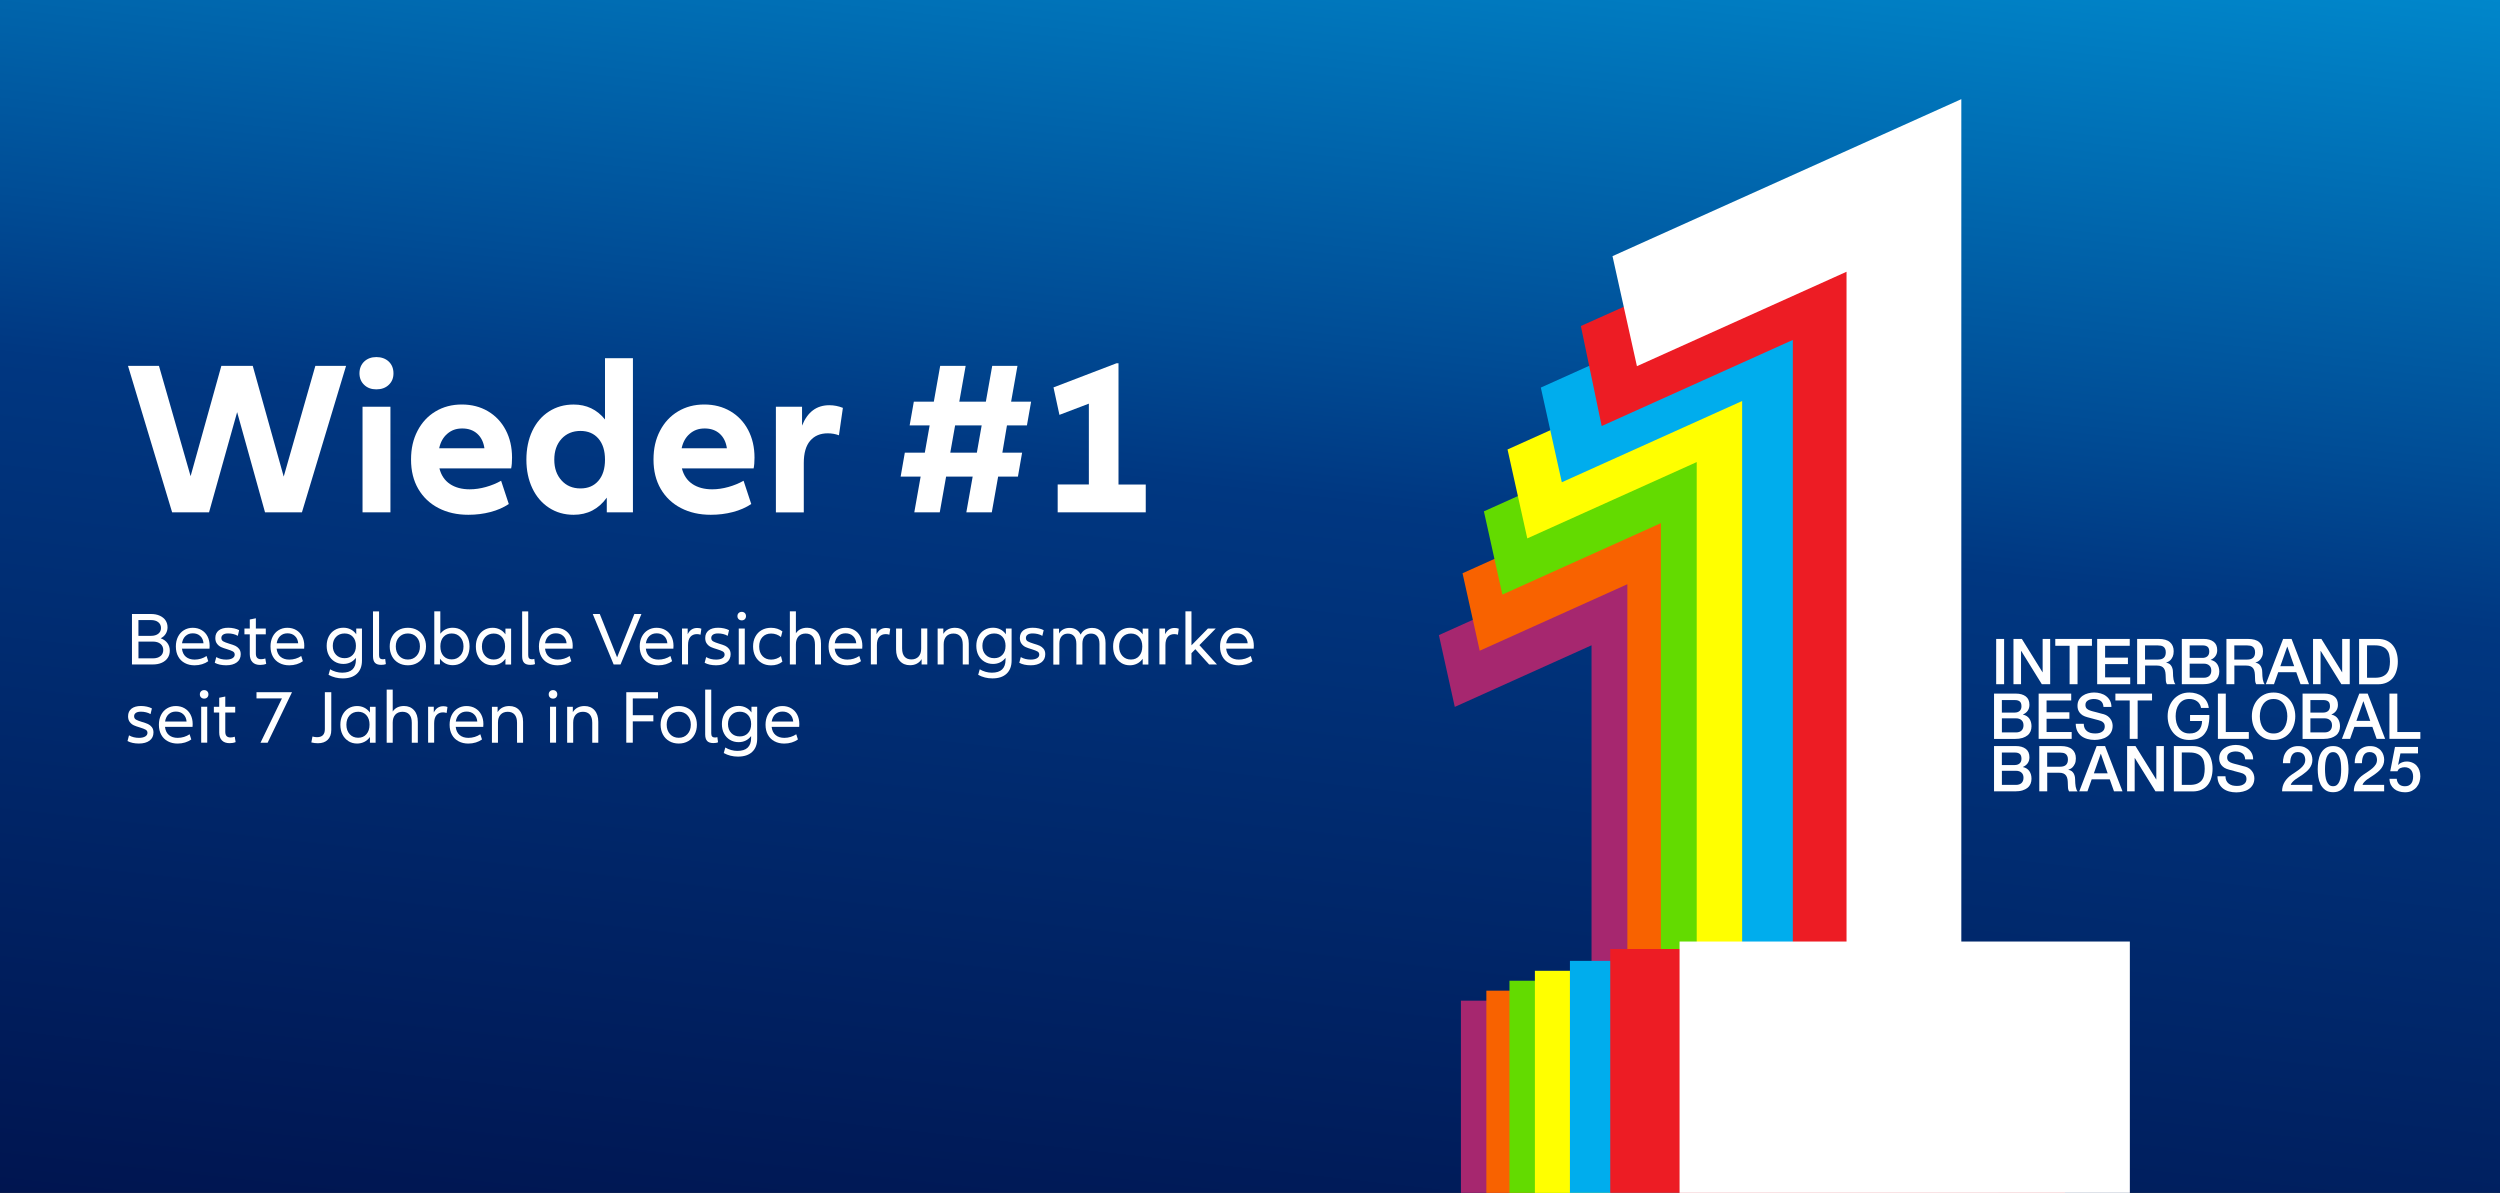 <?xml version="1.0" encoding="UTF-8"?>
<svg id="Layer_1" data-name="Layer 1" xmlns="http://www.w3.org/2000/svg" xmlns:xlink="http://www.w3.org/1999/xlink" viewBox="0 0 700 334">
  <rect x="0" y="0" width="700" height="334" fill="#333333" stroke="none"/>
  <defs>
    <style>
      .cls-1 {
        fill: #fff;
      }

      .cls-2 {
        fill: none;
      }

      .cls-3 {
        fill: #f86200;
      }

      .cls-4 {
        fill: #a6276f;
      }

      .cls-5 {
        fill: #63db00;
      }

      .cls-6 {
        fill: #00aded;
      }

      .cls-7 {
        fill: #ed1c24;
      }

      .cls-8 {
        fill: url(#linear-gradient);
      }

      .cls-9 {
        fill: #ff0;
      }
    </style>
    <linearGradient id="linear-gradient" x1="52.91" y1="110.95" x2="53.55" y2="110.95" gradientTransform="translate(273013.96 84781.51) rotate(-6.22) scale(4753.17 -1024.38) skewX(-44.32)" gradientUnits="userSpaceOnUse">
      <stop offset="0" stop-color="#000032"/>
      <stop offset="0" stop-color="#000032"/>
      <stop offset=".58" stop-color="#003781"/>
      <stop offset=".65" stop-color="#004d96"/>
      <stop offset=".89" stop-color="#0092d5"/>
      <stop offset="1" stop-color="#00adee"/>
    </linearGradient>
  </defs>
  <polygon class="cls-2" points="-574.06 25.79 -574.06 400.03 1098.59 400.03 1098.59 350.03 1098.59 25.79 1098.59 25.79 -574.06 25.79"/>
  <polygon class="cls-8" points="273.78 441.22 2596.9 187.91 273.78 -65.4 -2049.35 187.91 273.78 441.22"/>
  <g>
    <polygon class="cls-4" points="402.89 177.83 407.34 197.93 445.63 180.68 445.63 280.18 409.06 280.18 409.06 338 500.12 338 500.12 280.18 466.6 280.18 466.6 149.15 402.89 177.83"/>
    <polygon class="cls-3" points="409.51 160.51 414.32 182.2 455.66 163.58 455.66 277.39 416.18 277.39 416.18 338 514.49 338 514.49 277.39 478.3 277.39 478.3 129.54 409.51 160.51"/>
    <polygon class="cls-5" points="415.49 143.18 420.66 166.48 465.05 146.48 465.05 274.61 422.65 274.61 422.65 338 528.22 338 528.22 274.61 489.35 274.61 489.35 109.93 415.49 143.18"/>
    <polygon class="cls-9" points="422.11 125.85 427.64 150.75 475.08 129.38 475.08 271.83 429.77 271.83 429.77 338 542.6 338 542.6 271.83 501.06 271.83 501.06 90.32 422.11 125.85"/>
    <polygon class="cls-6" points="431.43 108.52 437.31 135.03 487.8 112.28 487.8 269.04 439.58 269.04 439.58 338 559.66 338 559.66 269.04 515.45 269.04 515.45 70.71 431.43 108.52"/>
    <polygon class="cls-7" points="527.38 53.35 442.64 91.28 448.47 119.29 501.99 95.18 501.99 265.72 450.87 265.72 450.87 338 578.16 338 578.16 265.72 531.16 265.72 531.16 53.35 527.38 53.35"/>
    <polygon class="cls-1" points="549.17 27.76 451.5 71.72 458.34 102.53 517.03 76.09 517.03 263.62 470.28 263.62 470.28 338 596.36 338 596.36 263.62 549.17 263.62 549.17 27.76"/>
  </g>
  <rect class="cls-2" x="-575.99" y="24.57" width="1672.65" height="374.24"/>
  <rect class="cls-2" x="-575.99" y="24.57" width="1672.65" height="374.24"/>
  <rect class="cls-2" x="-575.99" y="24.57" width="1672.65" height="374.24"/>
  <rect class="cls-2" x="-575.99" y="24.57" width="1672.65" height="374.24"/>
  <rect class="cls-2" x="-575.99" y="24.57" width="1672.65" height="374.24"/>
  <rect class="cls-2" x="-575.99" y="24.57" width="1672.65" height="374.24"/>
  <rect class="cls-2" x="-575.99" y="24.57" width="1672.65" height="374.24"/>
  <g>
    <g>
      <path class="cls-1" d="M600.61,184.68h3.64c.71,0,1.25-.17,1.62-.5.37-.34.55-.85.55-1.52,0-.4-.06-.73-.18-.98-.12-.26-.28-.46-.5-.61-.2-.14-.44-.24-.71-.28-.26-.05-.53-.07-.81-.07h-3.61v3.96h0ZM598.38,178.9h6.06c1.4,0,2.44.3,3.14.91.7.61,1.05,1.44,1.05,2.52,0,.61-.09,1.11-.26,1.51-.18.39-.39.71-.62.96-.24.24-.47.41-.71.51-.23.1-.39.18-.5.21v.04c.19.02.39.09.61.18.23.09.43.25.62.46.19.2.34.47.46.8.13.33.2.75.2,1.24,0,.75.05,1.43.16,2.04.12.61.29,1.03.53,1.3h-2.38c-.17-.27-.26-.58-.3-.91-.02-.33-.04-.65-.04-.96,0-.58-.04-1.08-.1-1.49-.07-.43-.2-.78-.39-1.05-.19-.28-.45-.49-.78-.62-.32-.13-.73-.2-1.24-.2h-3.27v5.22h-2.22v-12.68h0Z"/>
      <path class="cls-1" d="M613.11,189.77h3.92c.67,0,1.19-.17,1.56-.51.38-.36.57-.85.57-1.49s-.19-1.11-.57-1.44c-.37-.34-.89-.51-1.56-.51h-3.92v3.96h0ZM610.89,178.9h6.16c1.14,0,2.05.26,2.74.78.69.52,1.03,1.31,1.03,2.36,0,.64-.16,1.19-.48,1.65-.31.45-.75.8-1.33,1.05v.04c.78.17,1.37.54,1.78,1.12.4.57.61,1.29.61,2.15,0,.5-.09.97-.27,1.4-.18.43-.45.8-.83,1.12-.38.31-.86.56-1.46.75-.59.18-1.3.26-2.11.26h-5.82v-12.69h0ZM613.11,184.21h3.62c.53,0,.98-.15,1.33-.44.35-.31.53-.75.53-1.32,0-.64-.16-1.09-.48-1.35-.32-.26-.78-.39-1.38-.39h-3.62v3.5Z"/>
      <path class="cls-1" d="M625.61,184.68h3.64c.71,0,1.25-.17,1.62-.5.37-.34.55-.85.55-1.52,0-.4-.06-.73-.18-.98-.12-.26-.28-.46-.5-.61-.2-.14-.43-.24-.71-.28-.26-.05-.53-.07-.81-.07h-3.61v3.96h0ZM623.39,178.9h6.06c1.4,0,2.44.3,3.14.91.7.61,1.05,1.44,1.05,2.52,0,.61-.09,1.11-.27,1.51-.18.39-.39.71-.62.96-.24.24-.47.41-.71.51-.23.1-.39.18-.5.21v.04c.19.02.39.09.61.18.23.09.43.25.62.46.19.2.34.47.46.8.13.33.2.75.2,1.24,0,.75.06,1.43.16,2.04.12.61.29,1.03.53,1.3h-2.38c-.17-.27-.26-.58-.3-.91-.03-.33-.04-.65-.04-.96,0-.58-.04-1.08-.1-1.49-.07-.43-.2-.78-.39-1.05-.19-.28-.45-.49-.78-.62-.32-.13-.73-.2-1.24-.2h-3.27v5.22h-2.22v-12.68h0Z"/>
    </g>
    <path class="cls-1" d="M662.77,189.77h2.19c.86,0,1.57-.11,2.11-.34.56-.24.99-.56,1.3-.96.32-.42.53-.89.64-1.44.12-.56.18-1.16.18-1.79s-.06-1.23-.18-1.78c-.1-.56-.32-1.03-.64-1.44-.31-.42-.74-.73-1.3-.96-.55-.24-1.25-.36-2.11-.36h-2.19v9.06h0ZM660.55,178.9h5.25c.97,0,1.81.17,2.52.5.71.33,1.29.79,1.74,1.37.45.57.78,1.24.99,2.01.23.77.34,1.59.34,2.47s-.11,1.7-.34,2.47c-.21.77-.54,1.45-.99,2.03-.45.57-1.03,1.02-1.74,1.35-.71.33-1.55.5-2.52.5h-5.25v-12.67h0Z"/>
    <path class="cls-1" d="M560.53,205.08h3.92c.67,0,1.19-.17,1.56-.51.38-.36.57-.85.57-1.49s-.19-1.11-.57-1.44c-.37-.34-.89-.51-1.56-.51h-3.92v3.96h0ZM558.31,194.21h6.16c1.14,0,2.05.26,2.74.78.69.52,1.03,1.31,1.03,2.36,0,.64-.16,1.19-.48,1.65-.31.45-.75.8-1.33,1.05v.04c.78.17,1.37.54,1.78,1.12.4.57.61,1.29.61,2.15,0,.5-.09.97-.26,1.4-.18.43-.45.8-.83,1.12-.38.31-.86.56-1.46.75-.59.18-1.3.27-2.11.27h-5.83v-12.69ZM560.53,199.52h3.62c.53,0,.98-.15,1.33-.44.35-.31.53-.75.53-1.32,0-.64-.16-1.09-.48-1.35-.32-.26-.78-.39-1.38-.39h-3.63v3.5Z"/>
    <path class="cls-1" d="M583.45,202.66c0,.48.09.9.25,1.24s.4.62.69.85c.29.21.63.37,1.01.48.39.09.81.14,1.26.14.48,0,.9-.05,1.24-.16.34-.12.62-.26.83-.44.21-.18.37-.38.46-.61.09-.24.14-.47.14-.71,0-.48-.11-.84-.34-1.07-.21-.24-.45-.4-.71-.5-.45-.17-.98-.32-1.58-.46-.59-.15-1.33-.35-2.2-.59-.54-.14-1-.32-1.37-.55-.36-.24-.64-.5-.85-.78-.21-.29-.37-.59-.46-.91-.09-.32-.12-.64-.12-.97,0-.64.13-1.19.39-1.65.27-.47.62-.86,1.07-1.17s.94-.53,1.49-.67c.56-.15,1.12-.23,1.68-.23.66,0,1.29.09,1.87.26.59.17,1.11.42,1.54.77.45.34.8.77,1.07,1.28.26.5.39,1.08.39,1.74h-2.22c-.06-.81-.34-1.39-.83-1.72-.5-.34-1.13-.51-1.9-.51-.26,0-.53.03-.8.09-.27.05-.52.13-.75.27-.23.12-.42.28-.57.5-.14.21-.21.48-.21.8,0,.45.13.8.41,1.07.28.25.65.44,1.1.57.05.01.23.07.55.16.33.09.7.18,1.1.28.4.1.8.21,1.17.32.39.09.67.17.83.21.42.13.78.31,1.08.53.31.23.56.48.76.78.21.28.37.59.46.92.1.33.16.66.16.99,0,.71-.15,1.32-.44,1.83-.28.5-.66.91-1.14,1.22-.47.32-1.01.55-1.62.69-.61.15-1.22.23-1.85.23-.72,0-1.4-.09-2.04-.27s-1.19-.45-1.67-.81c-.47-.37-.85-.83-1.14-1.4-.28-.58-.43-1.26-.44-2.04h2.22s0,0,0,0Z"/>
    <g>
      <path class="cls-1" d="M560.53,219.77h3.92c.67,0,1.19-.17,1.56-.51.38-.36.57-.85.57-1.49s-.19-1.11-.57-1.44c-.37-.34-.89-.51-1.56-.51h-3.92v3.96h0ZM558.31,208.9h6.16c1.14,0,2.05.26,2.74.78.69.52,1.03,1.31,1.03,2.36,0,.64-.16,1.19-.48,1.65-.31.45-.75.8-1.33,1.05v.04c.78.17,1.37.54,1.78,1.12.4.57.61,1.29.61,2.15,0,.5-.09.97-.26,1.4-.18.43-.45.8-.83,1.12-.38.31-.86.56-1.46.75-.59.18-1.3.26-2.11.26h-5.83v-12.69h0ZM560.53,214.21h3.62c.53,0,.98-.15,1.33-.44.35-.31.53-.75.53-1.32,0-.64-.16-1.09-.48-1.35-.32-.26-.78-.39-1.38-.39h-3.63v3.5Z"/>
      <path class="cls-1" d="M573.21,214.68h3.64c.71,0,1.25-.17,1.62-.5.37-.34.55-.85.55-1.52,0-.4-.06-.73-.18-.97-.12-.26-.28-.46-.5-.61-.2-.14-.44-.24-.71-.28-.26-.05-.53-.07-.81-.07h-3.61v3.96h0ZM570.99,208.9h6.06c1.4,0,2.44.3,3.14.91.7.61,1.05,1.44,1.05,2.52,0,.61-.09,1.11-.27,1.51-.18.39-.39.71-.62.96-.24.24-.47.41-.71.51-.23.1-.39.18-.5.21v.04c.19.02.39.09.61.18.23.09.43.25.62.46.19.2.34.47.46.8.13.33.2.75.2,1.24,0,.75.06,1.43.16,2.05.12.61.29,1.03.53,1.3h-2.38c-.17-.27-.26-.58-.3-.91-.03-.33-.04-.65-.04-.96,0-.58-.04-1.08-.1-1.49-.07-.43-.2-.78-.39-1.05-.19-.28-.45-.49-.78-.62-.32-.13-.73-.2-1.24-.2h-3.27v5.22h-2.22v-12.68h0s0-.01,0-.01Z"/>
    </g>
    <rect class="cls-1" x="558.93" y="178.9" width="2.22" height="12.68"/>
    <polygon class="cls-1" points="563.77 178.9 566.12 178.9 571.91 188.24 571.94 188.24 571.94 178.9 574.05 178.9 574.05 191.58 571.71 191.58 565.94 182.26 565.89 182.26 565.89 191.58 563.77 191.58 563.77 178.9"/>
    <polygon class="cls-1" points="575.47 178.9 585.74 178.9 585.74 180.82 581.71 180.82 581.71 191.58 579.49 191.58 579.49 180.82 575.48 180.82 575.48 178.9 575.47 178.9"/>
    <polygon class="cls-1" points="587.21 178.9 596.33 178.9 596.33 180.82 589.43 180.82 589.43 184.14 595.82 184.14 595.82 185.95 589.43 185.95 589.43 189.66 596.46 189.66 596.46 191.58 587.21 191.58 587.21 178.9"/>
    <path class="cls-1" d="M638.5,186.54h3.87l-1.9-5.45h-.06l-1.92,5.45ZM639.28,178.9h2.36l4.89,12.68h-2.38l-1.19-3.36h-5.06l-1.19,3.36h-2.29l4.85-12.68Z"/>
    <polygon class="cls-1" points="647.65 178.9 649.99 178.9 655.78 188.24 655.81 188.24 655.81 178.9 657.93 178.9 657.93 191.58 655.58 191.58 649.81 182.26 649.76 182.26 649.76 191.58 647.65 191.58 647.65 178.9"/>
    <polygon class="cls-1" points="570.82 194.21 579.94 194.21 579.94 196.13 573.04 196.13 573.04 199.44 579.43 199.44 579.43 201.26 573.04 201.26 573.04 204.97 580.07 204.97 580.07 206.88 570.82 206.88 570.82 194.2 570.82 194.21"/>
    <polygon class="cls-1" points="592.31 194.21 602.57 194.21 602.57 196.13 598.54 196.13 598.54 206.88 596.32 206.88 596.32 196.13 592.31 196.13 592.31 194.21 592.31 194.21"/>
    <g>
      <path class="cls-1" d="M617.76,204.71c-.83,1.5-1.71,1.78-2.26,2.08-.59.26-1.71.4-2.48.4-.95,0-1.8-.17-2.56-.51-.75-.36-1.38-.83-1.9-1.44-.52-.61-.92-1.31-1.21-2.11-.27-.8-.41-1.67-.41-2.58s.13-1.75.41-2.56c.28-.8.69-1.51,1.21-2.11.52-.61,1.16-1.08,1.9-1.44.76-.36,1.61-.53,2.56-.53.69,0,1.34.09,1.95.28.62.18,1.18.45,1.67.81.48.36.89.8,1.21,1.35.32.54.52,1.17.61,1.88h-2.17c-.06-.42-.19-.78-.39-1.08-.19-.32-.43-.59-.73-.8-.29-.21-.62-.37-.99-.48-.37-.1-.75-.16-1.15-.16-.67,0-1.26.13-1.76.41-.48.27-.88.64-1.19,1.1-.31.45-.54.97-.69,1.54-.14.58-.21,1.17-.21,1.78s.07,1.19.21,1.78c.15.58.39,1.1.69,1.56.31.45.7.81,1.19,1.08.5.27,1.08.41,1.76.41.57.01,1.07-.06,1.51-.21.44-.17.8-.4,1.1-.69.31-.31.54-.68.69-1.12.15-.44.24-.92.25-1.46h-3.37v-1.69h5.4s.09,1.29-.24,2.8c-.11.5-.26,1.08-.59,1.7v.02s0,0,0,0Z"/>
      <g>
        <path class="cls-1" d="M636.6,193.91c.95,0,1.79.18,2.54.53.76.36,1.4.83,1.92,1.44.52.61.92,1.31,1.19,2.11.28.8.43,1.66.43,2.56s-.14,1.77-.43,2.58c-.27.8-.67,1.51-1.19,2.11-.52.61-1.16,1.08-1.92,1.44-.75.34-1.59.51-2.54.51s-1.8-.17-2.56-.51c-.75-.36-1.38-.83-1.9-1.44-.52-.61-.92-1.31-1.21-2.11-.27-.8-.41-1.67-.41-2.58s.13-1.75.41-2.56c.28-.8.69-1.51,1.21-2.11.52-.61,1.16-1.08,1.9-1.44.76-.36,1.61-.53,2.56-.53M636.6,195.72c-.67,0-1.26.13-1.76.41-.48.27-.88.64-1.19,1.1-.31.45-.54.97-.69,1.54-.14.58-.21,1.17-.21,1.78s.07,1.19.21,1.78c.15.58.39,1.1.69,1.56.31.45.7.81,1.19,1.08.5.27,1.08.41,1.76.41s1.26-.13,1.74-.41c.5-.27.9-.63,1.21-1.08.31-.46.53-.98.67-1.56.15-.58.23-1.17.23-1.78s-.07-1.19-.23-1.78c-.14-.58-.37-1.1-.67-1.54-.31-.46-.71-.83-1.21-1.1-.48-.27-1.06-.41-1.74-.41"/>
        <path class="cls-1" d="M646.91,205.08h3.92c.67,0,1.19-.17,1.56-.51.38-.36.57-.85.57-1.49s-.19-1.11-.57-1.44c-.37-.34-.89-.51-1.56-.51h-3.92v3.96h0ZM644.69,194.21h6.16c1.14,0,2.05.26,2.74.78.69.52,1.03,1.31,1.03,2.36,0,.64-.16,1.19-.48,1.65-.31.45-.75.8-1.33,1.05v.04c.78.17,1.37.54,1.78,1.12.4.57.61,1.29.61,2.15,0,.5-.09.97-.26,1.4-.18.43-.45.8-.83,1.12-.38.31-.86.56-1.46.75-.59.18-1.3.27-2.11.27h-5.82v-12.68h0ZM646.91,199.52h3.62c.53,0,.98-.15,1.33-.44.35-.31.53-.75.53-1.32,0-.64-.16-1.09-.48-1.35-.32-.26-.78-.39-1.38-.39h-3.62v3.5h0Z"/>
      </g>
      <polygon class="cls-1" points="621.01 194.21 623.22 194.21 623.22 204.97 629.67 204.97 629.67 206.88 621.01 206.88 621.01 194.2 621.01 194.21"/>
      <path class="cls-1" d="M659.8,201.84h3.87l-1.9-5.45h-.06l-1.92,5.45ZM660.59,194.21h2.36l4.89,12.68h-2.38l-1.19-3.36h-5.06l-1.19,3.36h-2.29l4.87-12.68h-.01Z"/>
      <polygon class="cls-1" points="669.04 194.21 671.25 194.21 671.25 204.97 677.7 204.97 677.7 206.88 669.04 206.88 669.04 194.2 669.04 194.21"/>
    </g>
    <path class="cls-1" d="M586.28,216.54h3.87l-1.9-5.45h-.05l-1.92,5.45ZM587.06,208.9h2.36l4.88,12.68h-2.38l-1.19-3.36h-5.06l-1.19,3.36h-2.29l4.87-12.68Z"/>
    <polygon class="cls-1" points="595.6 208.9 597.94 208.9 603.73 218.24 603.77 218.24 603.77 208.9 605.88 208.9 605.88 221.58 603.53 221.58 597.76 212.26 597.71 212.26 597.71 221.58 595.59 221.58 595.59 208.9 595.6 208.9"/>
    <path class="cls-1" d="M610.9,219.77h2.19c.86,0,1.57-.11,2.11-.34.56-.24.99-.56,1.3-.96.32-.42.53-.89.64-1.44.12-.56.18-1.15.18-1.79s-.06-1.23-.18-1.78c-.1-.56-.32-1.03-.64-1.44-.31-.42-.74-.73-1.3-.96-.54-.24-1.25-.36-2.11-.36h-2.19v9.06h0ZM608.68,208.9h5.25c.97,0,1.81.17,2.52.5.71.33,1.29.79,1.74,1.37.45.57.78,1.24.99,2.01.23.77.34,1.59.34,2.47s-.11,1.7-.34,2.47c-.21.77-.54,1.45-.99,2.03-.45.57-1.03,1.02-1.74,1.35-.71.33-1.55.5-2.52.5h-5.25v-12.68h0Z"/>
    <path class="cls-1" d="M623.13,217.35c0,.48.09.9.25,1.24s.4.62.69.85c.29.21.63.37,1.01.48.39.09.81.14,1.26.14.48,0,.9-.05,1.24-.16.34-.12.62-.27.83-.44.21-.18.37-.38.46-.61.09-.24.14-.47.14-.71,0-.48-.11-.84-.34-1.07-.21-.24-.45-.4-.71-.5-.45-.17-.98-.32-1.58-.46-.59-.15-1.33-.35-2.2-.59-.54-.14-1-.32-1.37-.55-.36-.24-.64-.5-.85-.78-.21-.29-.37-.59-.46-.91-.09-.32-.12-.64-.12-.98,0-.64.13-1.19.39-1.65.27-.47.63-.86,1.07-1.17.44-.31.94-.53,1.49-.67.56-.15,1.12-.23,1.68-.23.66,0,1.29.09,1.87.27.59.17,1.11.42,1.54.77.45.34.81.77,1.07,1.28.26.5.39,1.08.39,1.74h-2.22c-.06-.81-.34-1.39-.83-1.72-.5-.34-1.13-.51-1.9-.51-.26,0-.53.03-.8.09-.27.05-.52.13-.75.27-.23.12-.42.28-.57.5-.14.21-.21.48-.21.8,0,.45.13.8.41,1.07.28.25.65.44,1.1.57.05.01.23.07.55.16.33.09.7.18,1.1.28.4.1.8.21,1.17.32.39.09.67.17.83.21.42.13.78.31,1.08.53.31.23.56.48.76.78.21.28.37.59.46.92.1.33.16.66.16.99,0,.71-.15,1.32-.44,1.83-.28.5-.66.91-1.14,1.22-.47.32-1.01.55-1.62.69-.61.15-1.22.23-1.85.23-.72,0-1.4-.09-2.04-.26-.64-.18-1.19-.45-1.67-.81-.47-.37-.85-.83-1.14-1.4-.28-.58-.43-1.26-.44-2.04h2.22v-.02h0Z"/>
    <g>
      <path class="cls-1" d="M647.47,221.58h-8.49c.01-1.03.26-1.93.75-2.7.48-.77,1.15-1.44,1.99-2.01.4-.29.82-.58,1.26-.85.44-.28.84-.59,1.21-.91.37-.32.67-.66.91-1.03.24-.38.36-.81.37-1.3,0-.23-.03-.46-.09-.71-.05-.26-.15-.5-.3-.71-.15-.23-.37-.41-.64-.55-.27-.15-.62-.23-1.07-.23-.4,0-.74.09-1.01.25-.26.15-.47.37-.64.66-.15.27-.27.6-.36.98-.07.38-.11.79-.12,1.22h-2.03c0-.69.09-1.32.26-1.9.19-.59.47-1.1.83-1.52.37-.43.81-.76,1.33-.99.53-.25,1.15-.37,1.85-.37.76,0,1.39.12,1.9.37.51.25.92.56,1.22.94.32.38.54.8.67,1.24.13.44.2.86.2,1.26,0,.5-.07.95-.23,1.35-.15.4-.36.78-.62,1.12-.26.33-.56.64-.89.92-.33.28-.67.55-1.03.8-.35.25-.71.48-1.07.71-.35.23-.69.45-.99.67-.29.23-.56.46-.78.71-.23.24-.38.49-.46.77h6.06v1.81h-.01s0-.01,0-.01Z"/>
      <path class="cls-1" d="M653.27,220.14c.43,0,.8-.12,1.1-.37.29-.26.53-.61.69-1.03.18-.44.3-.95.37-1.52.07-.58.1-1.19.1-1.85s-.04-1.26-.1-1.83c-.07-.58-.2-1.09-.37-1.52-.17-.44-.4-.78-.69-1.03-.29-.26-.66-.39-1.1-.39s-.82.13-1.12.39c-.28.25-.51.59-.69,1.03-.17.44-.28.95-.36,1.52-.07.57-.1,1.18-.1,1.83s.04,1.27.1,1.85c.07.58.19,1.09.36,1.52.18.43.41.77.69,1.03.29.25.67.37,1.12.37M653.27,208.9c.89,0,1.61.21,2.17.62.57.4,1,.92,1.32,1.56.32.62.53,1.32.64,2.08.12.76.18,1.49.18,2.2s-.06,1.45-.18,2.2c-.1.76-.32,1.46-.64,2.09-.31.62-.75,1.15-1.32,1.56-.56.4-1.28.61-2.17.61s-1.62-.2-2.19-.61c-.56-.42-.99-.94-1.32-1.56-.31-.64-.52-1.33-.64-2.09-.1-.76-.16-1.49-.16-2.2s.06-1.45.16-2.2c.12-.76.33-1.45.64-2.08.32-.64.76-1.16,1.32-1.56.57-.42,1.3-.62,2.19-.62"/>
      <path class="cls-1" d="M667.56,221.58h-8.49c.01-1.03.26-1.93.75-2.7.48-.77,1.14-1.44,1.99-2.01.4-.29.82-.58,1.26-.85.43-.28.84-.59,1.21-.91.37-.32.67-.66.91-1.03.24-.38.36-.81.37-1.3,0-.23-.03-.46-.09-.71-.05-.26-.15-.5-.3-.71-.15-.23-.37-.41-.64-.55-.28-.15-.63-.23-1.07-.23-.4,0-.74.09-1.01.25-.26.15-.47.37-.64.66-.15.27-.27.6-.35.98-.07.38-.11.79-.12,1.22h-2.03c0-.69.09-1.32.26-1.9.19-.59.47-1.1.83-1.52.37-.43.81-.76,1.33-.99.53-.25,1.15-.37,1.85-.37.76,0,1.39.12,1.9.37.51.25.92.56,1.22.94.32.38.54.8.67,1.24.13.44.2.86.2,1.26,0,.5-.08.95-.23,1.35-.15.4-.36.78-.62,1.12-.26.33-.56.64-.89.92-.33.29-.67.55-1.03.8-.35.25-.71.48-1.07.71-.35.23-.69.45-.99.67-.29.23-.56.46-.78.71-.23.24-.38.49-.46.77h6.06v1.81h-.01s0-.01,0-.01Z"/>
      <path class="cls-1" d="M670.61,209.15h6.43v1.81h-4.92l-.64,3.16.04.04c.27-.31.62-.54,1.03-.69.43-.17.84-.25,1.26-.25.62,0,1.16.1,1.65.32.48.2.89.49,1.22.87.33.37.58.8.75,1.32.18.51.26,1.06.26,1.65,0,.5-.08,1.01-.25,1.54-.15.52-.41,1-.77,1.44-.34.43-.79.78-1.33,1.07-.55.27-1.19.41-1.95.41-.61,0-1.16-.09-1.68-.25-.51-.15-.96-.39-1.35-.71-.39-.32-.7-.71-.94-1.17-.23-.47-.35-1.02-.37-1.65h2.03c.06.67.29,1.19.69,1.56.4.36.94.53,1.6.53.43,0,.79-.07,1.08-.21.29-.14.53-.34.71-.59.19-.25.32-.54.39-.87.09-.33.12-.69.12-1.07,0-.34-.05-.67-.14-.98-.09-.32-.24-.6-.43-.83-.19-.24-.44-.43-.75-.57-.29-.14-.64-.21-1.05-.21-.43,0-.83.09-1.21.25-.37.15-.63.45-.8.89h-2.03l1.33-6.8h0Z"/>
    </g>
  </g>
  <g>
    <g>
      <path class="cls-1" d="M46.87,180.06c.45.6.67,1.31.67,2.13,0,.75-.19,1.42-.57,2-.38.59-.93,1.04-1.65,1.37-.72.33-1.57.49-2.54.49h-5.83v-14.13h5.32c.95,0,1.77.16,2.47.48.7.32,1.24.76,1.61,1.31.37.56.56,1.2.56,1.94,0,.66-.17,1.26-.5,1.8-.33.54-.8.96-1.41,1.27.81.3,1.43.74,1.88,1.35h0ZM38.76,173.61v4.43h3.5c.88,0,1.56-.2,2.07-.6.5-.4.75-.94.75-1.6s-.25-1.2-.75-1.61c-.5-.41-1.19-.61-2.07-.61h-3.5ZM44.94,183.71c.52-.43.77-1,.77-1.71s-.26-1.27-.77-1.71c-.52-.43-1.24-.65-2.17-.65h-4v4.7h4c.93,0,1.66-.21,2.17-.65h0Z"/>
      <path class="cls-1" d="M58.66,181.62h-7.71c.11,1,.48,1.77,1.11,2.29.63.52,1.44.78,2.45.78.59,0,1.18-.09,1.76-.26.58-.18,1.1-.43,1.57-.75l.47,1.46c-.48.35-1.05.63-1.72.84-.66.2-1.36.31-2.1.31-1.03,0-1.95-.21-2.74-.64-.8-.42-1.42-1.03-1.85-1.82-.44-.79-.66-1.73-.66-2.82,0-1.02.2-1.92.59-2.71.4-.79.95-1.41,1.67-1.85.72-.44,1.54-.67,2.46-.67s1.76.21,2.48.64c.72.42,1.28,1.02,1.67,1.78s.59,1.64.59,2.63c0,.23-.01.49-.04.8h0ZM51.97,178.06c-.53.49-.87,1.18-1.01,2.06h6.02c-.07-.85-.37-1.53-.91-2.03-.54-.51-1.23-.76-2.08-.76s-1.49.25-2.02.74h0Z"/>
      <path class="cls-1" d="M60.56,183.99c.82.47,1.74.7,2.78.7.73,0,1.31-.13,1.74-.38.42-.25.64-.59.64-1.02,0-.4-.17-.69-.5-.88-.33-.19-.87-.4-1.62-.63-.69-.2-1.26-.4-1.7-.6s-.82-.51-1.13-.92c-.32-.41-.48-.95-.48-1.61,0-.92.32-1.63.95-2.13.64-.5,1.52-.75,2.65-.75.58,0,1.14.06,1.68.18.54.12,1.01.29,1.39.5l-.38,1.59c-.38-.23-.8-.4-1.27-.51-.47-.11-.93-.17-1.4-.17-.64,0-1.12.11-1.44.34-.33.23-.49.54-.49.93,0,.44.18.76.54.96.36.2.92.42,1.68.65.69.2,1.25.39,1.66.58s.78.48,1.08.86c.3.38.46.88.46,1.5,0,.97-.36,1.73-1.09,2.28-.73.54-1.72.82-2.98.82s-2.34-.23-3.2-.7l.42-1.59h0Z"/>
      <path class="cls-1" d="M74.53,185.88c-.49.2-1.05.3-1.67.3-.95,0-1.67-.26-2.17-.78-.5-.52-.75-1.26-.75-2.22v-5.57h-1.5v-1.61h1.5v-2.54l1.7-.34v2.88h2.78v1.61h-2.78v5.38c0,.55.12.95.37,1.21.25.25.6.38,1.07.38.44,0,.84-.07,1.21-.21l.25,1.53h0Z"/>
      <path class="cls-1" d="M85.16,181.62h-7.71c.11,1,.48,1.77,1.11,2.29.63.52,1.44.78,2.45.78.59,0,1.18-.09,1.76-.26.58-.18,1.1-.43,1.57-.75l.47,1.46c-.48.35-1.05.63-1.72.84-.66.2-1.36.31-2.1.31-1.03,0-1.95-.21-2.74-.64-.8-.42-1.42-1.03-1.85-1.82-.44-.79-.66-1.73-.66-2.82,0-1.02.2-1.92.59-2.71.4-.79.95-1.41,1.67-1.85.72-.44,1.54-.67,2.46-.67s1.76.21,2.48.64c.72.42,1.28,1.02,1.67,1.78s.59,1.64.59,2.63c0,.23-.01.49-.04.8h0ZM78.48,178.06c-.53.49-.87,1.18-1.01,2.06h6.02c-.07-.85-.37-1.53-.91-2.03-.54-.51-1.23-.76-2.08-.76s-1.49.25-2.02.74h0Z"/>
      <path class="cls-1" d="M101.35,175.99v8.96c0,1.58-.47,2.81-1.41,3.69-.94.88-2.26,1.31-3.97,1.31-1.44,0-2.77-.33-3.98-1l.44-1.55c.48.3,1.02.53,1.61.7.59.17,1.19.25,1.78.25,1.27,0,2.23-.3,2.87-.91.64-.61.96-1.5.96-2.67v-.57c-.88,1.13-2.04,1.7-3.5,1.7-.9,0-1.71-.21-2.43-.65-.71-.43-1.27-1.03-1.66-1.79-.4-.76-.59-1.64-.59-2.63s.2-1.86.59-2.63c.4-.76.95-1.36,1.66-1.79.71-.43,1.52-.65,2.43-.65.73,0,1.41.15,2.02.46.61.3,1.14.76,1.58,1.37v-1.61h1.59ZM98.78,183.36c.59-.62.88-1.46.88-2.52s-.29-1.92-.87-2.54c-.58-.62-1.35-.93-2.31-.93s-1.79.32-2.39.96c-.61.64-.91,1.48-.91,2.51s.3,1.86.91,2.5c.61.64,1.41.95,2.39.95s1.71-.31,2.3-.93h0Z"/>
      <path class="cls-1" d="M106.14,171.18v12.25c0,.41.08.71.25.89.17.18.42.28.76.28.25,0,.49-.03.7-.11l.19,1.46c-.3.14-.73.21-1.31.21-.79,0-1.37-.19-1.74-.58-.37-.39-.55-1.01-.55-1.85v-12.54h1.69,0Z"/>
      <path class="cls-1" d="M111.55,185.61c-.77-.44-1.37-1.07-1.79-1.86-.42-.8-.64-1.71-.64-2.74s.21-1.92.64-2.72c.42-.8,1.02-1.42,1.79-1.85.77-.44,1.66-.66,2.66-.66s1.87.22,2.64.66c.77.44,1.37,1.06,1.79,1.85.42.8.64,1.71.64,2.72s-.21,1.95-.64,2.74c-.42.8-1.02,1.42-1.79,1.86-.77.45-1.65.67-2.64.67s-1.89-.22-2.66-.67ZM116.64,183.64c.63-.68.94-1.56.94-2.64s-.31-1.95-.94-2.62-1.44-1.01-2.43-1.01-1.82.34-2.45,1.01c-.63.67-.94,1.54-.94,2.62s.31,1.97.94,2.65c.63.68,1.44,1.02,2.45,1.02s1.8-.34,2.43-1.03Z"/>
      <path class="cls-1" d="M129.22,176.44c.71.45,1.27,1.06,1.66,1.85.4.79.59,1.7.59,2.71s-.2,1.94-.59,2.73c-.4.79-.95,1.41-1.66,1.85-.71.45-1.53.67-2.45.67-1.5,0-2.69-.61-3.58-1.82v1.61h-1.59v-14.87h1.69v6.27c.88-1.12,2.03-1.67,3.47-1.67.92,0,1.73.22,2.45.67h0ZM128.86,183.63c.61-.68.92-1.55.92-2.63s-.31-1.95-.92-2.62-1.41-1.01-2.38-1.01-1.73.33-2.31.97c-.58.65-.87,1.53-.87,2.65s.29,2.02.87,2.67c.58.65,1.35.97,2.31.97s1.77-.34,2.38-1.02h0Z"/>
      <path class="cls-1" d="M135.49,185.59c-.71-.44-1.27-1.06-1.66-1.85-.4-.79-.59-1.7-.59-2.73s.2-1.92.59-2.71c.4-.79.95-1.41,1.66-1.85.71-.44,1.52-.67,2.43-.67.73,0,1.41.15,2.02.46.61.3,1.14.76,1.58,1.37v-1.61h1.59v10.06h-1.59v-1.61c-.44.61-.96,1.06-1.58,1.37-.61.3-1.29.46-2.02.46-.9,0-1.71-.22-2.43-.67h0ZM140.55,183.67c.58-.66.87-1.54.87-2.66s-.29-2-.88-2.65c-.59-.65-1.35-.97-2.3-.97s-1.79.34-2.39,1.01c-.61.67-.91,1.54-.91,2.62s.3,1.97.91,2.64c.61.67,1.41,1.01,2.39,1.01s1.73-.33,2.31-.99h0Z"/>
      <path class="cls-1" d="M147.9,171.18v12.25c0,.41.08.71.25.89.17.18.42.28.76.28.25,0,.49-.03.7-.11l.19,1.46c-.3.14-.73.21-1.31.21-.79,0-1.37-.19-1.74-.58-.37-.39-.55-1.01-.55-1.85v-12.54h1.69,0Z"/>
      <path class="cls-1" d="M160.32,181.62h-7.71c.11,1,.48,1.77,1.11,2.29.63.52,1.44.78,2.45.78.59,0,1.18-.09,1.76-.26.58-.18,1.1-.43,1.57-.75l.47,1.46c-.48.35-1.05.63-1.72.84-.66.2-1.36.31-2.1.31-1.03,0-1.95-.21-2.74-.64-.8-.42-1.42-1.03-1.85-1.82-.44-.79-.66-1.73-.66-2.82,0-1.02.2-1.92.59-2.71.4-.79.95-1.41,1.67-1.85.72-.44,1.54-.67,2.46-.67s1.76.21,2.48.64c.72.42,1.28,1.02,1.67,1.78s.59,1.64.59,2.63c0,.23-.01.49-.04.8h0ZM153.63,178.06c-.53.49-.87,1.18-1.01,2.06h6.02c-.07-.85-.37-1.53-.91-2.03-.54-.51-1.23-.76-2.08-.76s-1.49.25-2.02.74h0Z"/>
      <path class="cls-1" d="M179.6,171.92l-5.85,14.13h-1.93l-5.85-14.13h1.97l4.85,12.14,4.83-12.14h1.97,0Z"/>
      <path class="cls-1" d="M188.54,181.62h-7.71c.11,1,.48,1.77,1.11,2.29.63.52,1.44.78,2.45.78.59,0,1.18-.09,1.76-.26.58-.18,1.1-.43,1.57-.75l.47,1.46c-.48.35-1.05.63-1.72.84-.66.2-1.36.31-2.1.31-1.03,0-1.95-.21-2.74-.64-.8-.42-1.42-1.03-1.85-1.82-.44-.79-.66-1.73-.66-2.82,0-1.02.2-1.92.59-2.71.4-.79.95-1.41,1.67-1.85.72-.44,1.54-.67,2.46-.67s1.76.21,2.48.64c.72.42,1.28,1.02,1.67,1.78s.59,1.64.59,2.63c0,.23-.01.49-.04.8h0ZM181.85,178.06c-.53.49-.87,1.18-1.01,2.06h6.02c-.07-.85-.37-1.53-.91-2.03-.54-.51-1.23-.76-2.08-.76s-1.49.25-2.02.74h0Z"/>
      <path class="cls-1" d="M196.38,176.05l-.23,1.67c-.34-.11-.67-.17-1-.17-.79,0-1.41.26-1.84.77-.44.52-.66,1.28-.66,2.3v5.42h-1.69v-10.06h1.59v1.61c.56-1.17,1.45-1.76,2.67-1.76.44,0,.83.07,1.17.21h0Z"/>
      <path class="cls-1" d="M197.73,183.99c.82.47,1.74.7,2.78.7.73,0,1.31-.13,1.74-.38.42-.25.64-.59.64-1.02,0-.4-.17-.69-.5-.88-.33-.19-.87-.4-1.62-.63-.69-.2-1.26-.4-1.7-.6s-.82-.51-1.13-.92c-.32-.41-.48-.95-.48-1.61,0-.92.32-1.63.95-2.13.64-.5,1.52-.75,2.65-.75.58,0,1.14.06,1.68.18.54.12,1.01.29,1.39.5l-.38,1.59c-.38-.23-.8-.4-1.27-.51-.47-.11-.93-.17-1.4-.17-.64,0-1.12.11-1.44.34-.33.23-.49.54-.49.93,0,.44.18.76.54.96.36.2.92.42,1.68.65.69.2,1.25.39,1.66.58s.78.48,1.08.86c.3.38.46.88.46,1.5,0,.97-.36,1.73-1.09,2.28-.73.54-1.72.82-2.98.82s-2.34-.23-3.2-.7l.42-1.59h0Z"/>
      <path class="cls-1" d="M206.82,173.37c-.23-.22-.34-.51-.34-.86s.11-.64.34-.86c.23-.22.52-.33.87-.33s.64.11.86.33c.22.22.33.51.33.86s-.11.64-.33.86c-.22.22-.51.33-.86.33s-.64-.11-.87-.33ZM208.54,175.99v10.06h-1.69v-10.06h1.69Z"/>
      <path class="cls-1" d="M213.27,185.63c-.76-.44-1.35-1.06-1.77-1.85-.42-.8-.64-1.72-.64-2.77s.21-1.96.64-2.75c.42-.79,1.01-1.4,1.77-1.83.76-.43,1.63-.65,2.62-.65.61,0,1.19.09,1.74.26.55.18,1.03.43,1.44.75l-.4,1.59c-.38-.33-.81-.57-1.28-.74-.47-.17-.96-.25-1.47-.25-1.02,0-1.83.33-2.44.99-.61.66-.91,1.54-.91,2.64s.3,2.01.91,2.67c.61.66,1.42,1,2.44,1,.49,0,.99-.09,1.47-.26.49-.18.91-.42,1.28-.73l.4,1.57c-.41.34-.89.6-1.43.77-.54.18-1.13.26-1.75.26-.99,0-1.86-.22-2.62-.66h0Z"/>
      <path class="cls-1" d="M228.82,176.95c.71.78,1.06,1.87,1.06,3.25v5.85h-1.69v-5.57c0-1.03-.23-1.8-.69-2.32-.46-.52-1.1-.77-1.92-.77s-1.52.27-2,.8c-.49.54-.73,1.28-.73,2.22v5.64h-1.69v-14.87h1.69v6.14c.34-.52.78-.91,1.32-1.17.54-.25,1.15-.38,1.83-.38,1.17,0,2.11.39,2.82,1.18h0Z"/>
      <path class="cls-1" d="M241.42,181.62h-7.71c.11,1,.48,1.77,1.11,2.29.63.52,1.44.78,2.45.78.59,0,1.18-.09,1.76-.26.58-.18,1.1-.43,1.57-.75l.47,1.46c-.48.35-1.05.63-1.72.84-.66.2-1.36.31-2.1.31-1.03,0-1.95-.21-2.74-.64-.8-.42-1.42-1.03-1.85-1.82-.44-.79-.66-1.73-.66-2.82,0-1.02.2-1.92.59-2.71.4-.79.95-1.41,1.67-1.85.72-.44,1.54-.67,2.46-.67s1.76.21,2.48.64c.72.42,1.28,1.02,1.67,1.78s.59,1.64.59,2.63c0,.23-.01.49-.04.8h0ZM234.74,178.06c-.53.49-.87,1.18-1.01,2.06h6.02c-.07-.85-.37-1.53-.91-2.03-.54-.51-1.23-.76-2.08-.76s-1.49.25-2.02.74h0Z"/>
      <path class="cls-1" d="M249.26,176.05l-.23,1.67c-.34-.11-.67-.17-1-.17-.79,0-1.41.26-1.84.77-.44.52-.66,1.28-.66,2.3v5.42h-1.69v-10.06h1.59v1.61c.56-1.17,1.45-1.76,2.67-1.76.44,0,.83.07,1.17.21h0Z"/>
      <path class="cls-1" d="M259.64,175.99v10.06h-1.59v-1.5c-.34.57-.79.99-1.35,1.28-.56.29-1.19.43-1.9.43-1.19,0-2.13-.39-2.84-1.18-.71-.78-1.06-1.87-1.06-3.25v-5.85h1.69v5.57c0,1.03.23,1.8.69,2.32s1.1.77,1.92.77,1.52-.27,2-.8c.49-.54.73-1.28.73-2.23v-5.64h1.7Z"/>
      <path class="cls-1" d="M270.2,176.95c.71.78,1.06,1.87,1.06,3.25v5.85h-1.69v-5.57c0-1.03-.23-1.8-.69-2.32-.46-.52-1.1-.77-1.92-.77s-1.52.27-2,.8c-.49.54-.73,1.28-.73,2.22v5.64h-1.69v-10.06h1.59v1.5c.34-.56.79-.99,1.35-1.28.56-.29,1.2-.43,1.92-.43,1.17,0,2.11.39,2.82,1.18h0Z"/>
      <path class="cls-1" d="M283.25,175.99v8.96c0,1.58-.47,2.81-1.41,3.69-.94.88-2.26,1.31-3.97,1.31-1.44,0-2.77-.33-3.98-1l.44-1.55c.48.3,1.02.53,1.61.7.59.17,1.19.25,1.78.25,1.27,0,2.23-.3,2.87-.91.64-.61.96-1.5.96-2.67v-.57c-.88,1.13-2.04,1.7-3.5,1.7-.9,0-1.71-.21-2.43-.65-.71-.43-1.27-1.03-1.66-1.79-.4-.76-.59-1.64-.59-2.63s.2-1.86.59-2.63c.4-.76.95-1.36,1.66-1.79.71-.43,1.52-.65,2.43-.65.73,0,1.41.15,2.02.46.61.3,1.14.76,1.58,1.37v-1.61h1.59ZM280.67,183.36c.59-.62.88-1.46.88-2.52s-.29-1.92-.87-2.54c-.58-.62-1.35-.93-2.31-.93s-1.79.32-2.39.96c-.61.64-.91,1.48-.91,2.51s.3,1.86.91,2.5c.61.64,1.41.95,2.39.95s1.71-.31,2.3-.93h0Z"/>
      <path class="cls-1" d="M285.83,183.99c.82.47,1.74.7,2.78.7.73,0,1.31-.13,1.74-.38.42-.25.64-.59.64-1.02,0-.4-.17-.69-.5-.88-.33-.19-.87-.4-1.62-.63-.69-.2-1.26-.4-1.7-.6s-.82-.51-1.13-.92c-.32-.41-.48-.95-.48-1.61,0-.92.32-1.63.95-2.13.64-.5,1.52-.75,2.65-.75.58,0,1.14.06,1.68.18.54.12,1.01.29,1.39.5l-.38,1.59c-.38-.23-.8-.4-1.27-.51-.47-.11-.93-.17-1.4-.17-.64,0-1.12.11-1.44.34-.33.23-.49.54-.49.93,0,.44.18.76.54.96.36.2.92.42,1.68.65.69.2,1.25.39,1.66.58s.78.48,1.08.86c.3.38.46.88.46,1.5,0,.97-.36,1.73-1.09,2.28-.73.54-1.72.82-2.98.82s-2.34-.23-3.2-.7l.42-1.59h0Z"/>
      <path class="cls-1" d="M308.53,176.91c.68.76,1.02,1.8,1.02,3.13v6.02h-1.7v-5.74c0-.97-.21-1.71-.63-2.19-.42-.49-.99-.73-1.73-.73s-1.34.25-1.77.74c-.43.49-.65,1.19-.65,2.08v5.85h-1.69v-5.74c0-.97-.21-1.71-.63-2.19-.42-.49-1-.73-1.75-.73s-1.31.25-1.74.74c-.42.49-.64,1.19-.64,2.08v5.85h-1.69v-10.06h1.59v1.36c.31-.52.72-.91,1.23-1.18.51-.26,1.09-.39,1.74-.39.71,0,1.32.16,1.85.48.53.32.94.78,1.24,1.39.31-.62.75-1.09,1.31-1.4.56-.31,1.21-.47,1.93-.47,1.12,0,2.01.38,2.69,1.13h0Z"/>
      <path class="cls-1" d="M313.92,185.59c-.71-.44-1.27-1.06-1.66-1.85-.4-.79-.59-1.7-.59-2.73s.2-1.92.59-2.71c.4-.79.95-1.41,1.66-1.85.71-.44,1.52-.67,2.43-.67.73,0,1.41.15,2.02.46.61.3,1.14.76,1.58,1.37v-1.61h1.59v10.06h-1.59v-1.61c-.44.61-.96,1.06-1.58,1.37-.61.3-1.29.46-2.02.46-.9,0-1.71-.22-2.43-.67h0ZM318.97,183.67c.58-.66.87-1.54.87-2.66s-.29-2-.88-2.65c-.59-.65-1.35-.97-2.3-.97s-1.79.34-2.39,1.01c-.61.67-.91,1.54-.91,2.62s.3,1.97.91,2.64c.61.67,1.41,1.01,2.39,1.01s1.73-.33,2.31-.99h0Z"/>
      <path class="cls-1" d="M330.05,176.05l-.23,1.67c-.34-.11-.67-.17-1-.17-.79,0-1.41.26-1.84.77-.44.52-.66,1.28-.66,2.3v5.42h-1.69v-10.06h1.59v1.61c.56-1.17,1.45-1.76,2.67-1.76.44,0,.83.07,1.17.21h0Z"/>
      <path class="cls-1" d="M334.69,181.77l-1.08,1.12v3.16h-1.69v-14.87h1.69v9.51l4.6-4.7h2.2l-4.58,4.64,4.92,5.42h-2.2l-3.86-4.28h0Z"/>
      <path class="cls-1" d="M351.03,181.62h-7.71c.11,1,.48,1.77,1.11,2.29.63.52,1.44.78,2.45.78.59,0,1.18-.09,1.76-.26.58-.18,1.1-.43,1.57-.75l.47,1.46c-.48.35-1.05.63-1.72.84-.66.2-1.36.31-2.1.31-1.03,0-1.95-.21-2.74-.64-.8-.42-1.42-1.03-1.85-1.82-.44-.79-.66-1.73-.66-2.82,0-1.02.2-1.92.59-2.71.4-.79.95-1.41,1.67-1.85.72-.44,1.54-.67,2.46-.67s1.76.21,2.48.64c.72.42,1.28,1.02,1.67,1.78.4.76.59,1.64.59,2.63,0,.23-.01.49-.04.8h0ZM344.34,178.06c-.53.49-.87,1.18-1.01,2.06h6.02c-.07-.85-.37-1.53-.91-2.03s-1.23-.76-2.08-.76-1.49.25-2.02.74h0Z"/>
    </g>
    <g>
      <path class="cls-1" d="M36.13,205.9c.82.47,1.74.7,2.78.7.73,0,1.31-.13,1.74-.38.42-.25.64-.59.64-1.02,0-.4-.17-.69-.5-.88-.33-.19-.87-.4-1.62-.63-.69-.2-1.26-.4-1.7-.6s-.82-.51-1.13-.92c-.32-.41-.48-.95-.48-1.61,0-.92.32-1.63.95-2.13.64-.5,1.52-.75,2.65-.75.58,0,1.14.06,1.68.18.54.12,1.01.29,1.39.5l-.38,1.59c-.38-.23-.8-.4-1.27-.51-.47-.11-.93-.17-1.4-.17-.64,0-1.12.11-1.44.34-.33.23-.49.54-.49.93,0,.44.18.76.54.96.36.2.92.42,1.68.65.69.2,1.25.39,1.66.58s.78.48,1.08.86c.3.38.46.88.46,1.5,0,.97-.36,1.73-1.09,2.28-.73.54-1.72.82-2.98.82s-2.34-.23-3.2-.7l.42-1.59h0Z"/>
      <path class="cls-1" d="M53.91,203.53h-7.71c.11,1,.48,1.77,1.11,2.29.63.52,1.44.78,2.45.78.59,0,1.18-.09,1.76-.26.58-.18,1.1-.43,1.57-.75l.47,1.46c-.48.35-1.05.63-1.72.84-.66.2-1.36.31-2.1.31-1.03,0-1.95-.21-2.74-.64-.8-.42-1.42-1.03-1.85-1.82-.44-.79-.66-1.73-.66-2.82,0-1.02.2-1.92.59-2.71.4-.79.95-1.41,1.67-1.85.72-.44,1.54-.67,2.46-.67s1.76.21,2.48.64c.72.42,1.28,1.02,1.67,1.78s.59,1.64.59,2.63c0,.23-.01.49-.04.8h0ZM47.23,199.97c-.53.49-.87,1.18-1.01,2.06h6.02c-.07-.85-.37-1.53-.91-2.03-.54-.51-1.23-.76-2.08-.76s-1.49.25-2.02.74h0Z"/>
      <path class="cls-1" d="M56.3,195.28c-.23-.22-.34-.51-.34-.86s.11-.64.34-.86c.23-.22.52-.33.87-.33s.64.11.86.33c.22.22.33.51.33.86s-.11.64-.33.86c-.22.22-.51.33-.86.33s-.64-.11-.87-.33ZM58.02,197.89v10.06h-1.69v-10.06h1.69Z"/>
      <path class="cls-1" d="M65.97,207.79c-.49.2-1.05.3-1.67.3-.95,0-1.67-.26-2.17-.78-.5-.52-.75-1.26-.75-2.22v-5.57h-1.5v-1.61h1.5v-2.54l1.7-.34v2.88h2.78v1.61h-2.78v5.38c0,.55.12.95.37,1.21.25.25.6.38,1.07.38.44,0,.84-.07,1.21-.21l.25,1.53h0Z"/>
      <path class="cls-1" d="M74.93,207.96h-1.99l6-12.4h-7.12v-1.74h9.94l-6.82,14.13h0Z"/>
      <path class="cls-1" d="M87.17,207.89l.32-1.67c.44.13.86.19,1.27.19,1.47,0,2.2-.75,2.2-2.25v-10.34h1.8v10.57c0,1.19-.33,2.1-1,2.75-.66.65-1.58.97-2.75.97-.64,0-1.25-.08-1.84-.23h0Z"/>
      <path class="cls-1" d="M97.55,207.5c-.71-.44-1.27-1.06-1.66-1.85-.4-.79-.59-1.7-.59-2.73s.2-1.92.59-2.71c.4-.79.95-1.41,1.66-1.85.71-.44,1.52-.67,2.43-.67.73,0,1.41.15,2.02.46.61.3,1.14.76,1.58,1.37v-1.61h1.59v10.06h-1.59v-1.61c-.44.61-.96,1.06-1.58,1.37-.61.3-1.29.46-2.02.46-.9,0-1.71-.22-2.43-.67h0ZM102.6,205.57c.58-.66.87-1.54.87-2.66s-.29-2-.88-2.65c-.59-.65-1.35-.97-2.3-.97s-1.79.34-2.39,1.01c-.61.67-.91,1.54-.91,2.62s.3,1.97.91,2.64c.61.67,1.41,1.01,2.39,1.01s1.73-.33,2.31-.99h0Z"/>
      <path class="cls-1" d="M115.93,198.86c.71.78,1.06,1.87,1.06,3.25v5.85h-1.69v-5.57c0-1.03-.23-1.8-.69-2.32-.46-.52-1.1-.77-1.92-.77s-1.52.27-2,.8c-.49.54-.73,1.28-.73,2.22v5.64h-1.69v-14.87h1.69v6.14c.34-.52.78-.91,1.32-1.17.54-.25,1.15-.38,1.83-.38,1.17,0,2.11.39,2.82,1.18h0Z"/>
      <path class="cls-1" d="M125.29,197.96l-.23,1.67c-.34-.11-.67-.17-1-.17-.79,0-1.41.26-1.84.77-.44.52-.66,1.28-.66,2.3v5.42h-1.69v-10.06h1.59v1.61c.57-1.17,1.45-1.76,2.67-1.76.44,0,.83.07,1.17.21h0Z"/>
      <path class="cls-1" d="M135.31,203.53h-7.71c.11,1,.48,1.77,1.11,2.29.63.52,1.44.78,2.45.78.59,0,1.18-.09,1.76-.26.58-.18,1.1-.43,1.57-.75l.47,1.46c-.48.35-1.05.63-1.72.84-.66.2-1.36.31-2.1.31-1.03,0-1.95-.21-2.74-.64-.8-.42-1.42-1.03-1.85-1.82-.44-.79-.66-1.73-.66-2.82,0-1.02.2-1.92.59-2.71.4-.79.95-1.41,1.67-1.85.72-.44,1.54-.67,2.46-.67s1.76.21,2.48.64c.72.42,1.28,1.02,1.67,1.78s.59,1.64.59,2.63c0,.23-.01.49-.04.8h0ZM128.63,199.97c-.53.49-.87,1.18-1.01,2.06h6.02c-.07-.85-.37-1.53-.91-2.03-.54-.51-1.23-.76-2.08-.76s-1.49.25-2.02.74h0Z"/>
      <path class="cls-1" d="M145.4,198.86c.71.78,1.06,1.87,1.06,3.25v5.85h-1.69v-5.57c0-1.03-.23-1.8-.69-2.32-.46-.52-1.1-.77-1.92-.77s-1.52.27-2,.8c-.49.54-.73,1.28-.73,2.22v5.64h-1.69v-10.06h1.59v1.5c.34-.56.79-.99,1.35-1.28.56-.29,1.2-.43,1.92-.43,1.17,0,2.11.39,2.82,1.18h0Z"/>
      <path class="cls-1" d="M153.98,195.28c-.23-.22-.34-.51-.34-.86s.11-.64.34-.86c.23-.22.52-.33.87-.33s.64.11.86.33c.22.22.33.51.33.86s-.11.64-.33.86c-.22.22-.51.33-.86.33s-.64-.11-.87-.33ZM155.7,197.89v10.06h-1.69v-10.06h1.69Z"/>
      <path class="cls-1" d="M166.46,198.86c.71.78,1.06,1.87,1.06,3.25v5.85h-1.69v-5.57c0-1.03-.23-1.8-.69-2.32-.46-.52-1.1-.77-1.92-.77s-1.52.27-2,.8c-.49.54-.73,1.28-.73,2.22v5.64h-1.69v-10.06h1.59v1.5c.34-.56.79-.99,1.35-1.28.56-.29,1.2-.43,1.92-.43,1.17,0,2.11.39,2.82,1.18h0Z"/>
      <path class="cls-1" d="M177.18,195.56v4.7h5.76v1.72h-5.76v5.97h-1.82v-14.13h8.88v1.74h-7.06Z"/>
      <path class="cls-1" d="M187.4,207.52c-.77-.44-1.37-1.07-1.79-1.86-.42-.8-.64-1.71-.64-2.74s.21-1.92.64-2.72c.42-.8,1.02-1.42,1.79-1.85.77-.44,1.66-.66,2.66-.66s1.87.22,2.64.66c.77.44,1.37,1.06,1.79,1.85.42.8.64,1.71.64,2.72s-.21,1.95-.64,2.74c-.42.8-1.02,1.42-1.79,1.86-.77.45-1.65.67-2.64.67s-1.89-.22-2.66-.67h0ZM192.49,205.55c.63-.68.94-1.56.94-2.64s-.31-1.95-.94-2.62-1.44-1.01-2.43-1.01-1.82.34-2.45,1.01c-.63.67-.94,1.54-.94,2.62s.31,1.97.94,2.65c.63.68,1.44,1.02,2.45,1.02s1.8-.34,2.43-1.03Z"/>
      <path class="cls-1" d="M199.15,193.08v12.25c0,.41.08.71.25.89.17.18.42.28.76.28.25,0,.49-.03.7-.11l.19,1.46c-.3.14-.73.21-1.31.21-.79,0-1.37-.19-1.74-.58-.37-.39-.55-1.01-.55-1.85v-12.54h1.69Z"/>
      <path class="cls-1" d="M212.01,197.89v8.96c0,1.58-.47,2.81-1.41,3.69-.94.88-2.26,1.31-3.97,1.31-1.44,0-2.77-.33-3.98-1l.44-1.55c.48.3,1.02.53,1.61.7.59.17,1.19.25,1.78.25,1.27,0,2.23-.3,2.87-.91.64-.61.96-1.5.96-2.67v-.57c-.88,1.13-2.04,1.7-3.5,1.7-.9,0-1.71-.21-2.43-.65-.71-.43-1.27-1.03-1.66-1.79-.4-.76-.59-1.64-.59-2.63s.2-1.86.59-2.63c.4-.76.95-1.36,1.66-1.79.71-.43,1.52-.65,2.43-.65.73,0,1.41.15,2.02.46.61.3,1.14.76,1.58,1.37v-1.61h1.59ZM209.44,205.27c.59-.62.88-1.46.88-2.52s-.29-1.92-.87-2.54c-.58-.62-1.35-.93-2.31-.93s-1.79.32-2.39.96c-.61.64-.91,1.48-.91,2.51s.3,1.86.91,2.5c.61.64,1.41.95,2.39.95s1.71-.31,2.3-.93h0Z"/>
      <path class="cls-1" d="M223.77,203.53h-7.71c.11,1,.48,1.77,1.11,2.29.63.52,1.44.78,2.45.78.59,0,1.18-.09,1.76-.26.58-.18,1.1-.43,1.57-.75l.47,1.46c-.48.35-1.05.63-1.72.84-.66.2-1.36.31-2.1.31-1.03,0-1.95-.21-2.74-.64-.8-.42-1.42-1.03-1.85-1.82-.44-.79-.66-1.73-.66-2.82,0-1.02.2-1.92.59-2.71.4-.79.95-1.41,1.67-1.85.72-.44,1.54-.67,2.46-.67s1.76.21,2.48.64c.72.42,1.28,1.02,1.67,1.78s.59,1.64.59,2.63c0,.23-.01.49-.04.8h0ZM217.09,199.97c-.53.49-.87,1.18-1.01,2.06h6.02c-.07-.85-.37-1.53-.91-2.03-.54-.51-1.23-.76-2.08-.76s-1.49.25-2.02.74h0Z"/>
    </g>
    <g>
      <path class="cls-1" d="M96.9,102.44l-12.36,41.02h-10.33l-7.81-28.06-7.87,28.06h-10.33l-12.36-41.02h8.67l8.86,30.89,8.61-30.89h8.79l8.67,31.01,8.86-31.01h8.61,0Z"/>
      <path class="cls-1" d="M101.97,107.76c-.88-.84-1.32-1.92-1.32-3.23s.44-2.45,1.32-3.29c.88-.84,2.02-1.26,3.41-1.26s2.59.42,3.47,1.26c.88.84,1.32,1.94,1.32,3.29s-.44,2.39-1.32,3.23c-.88.84-2.04,1.26-3.47,1.26s-2.53-.42-3.41-1.26ZM109.32,113.88v29.58h-7.81v-29.58h7.81Z"/>
      <path class="cls-1" d="M143.15,131.16h-20.11c.49,1.93,1.48,3.38,2.95,4.37,1.48.98,3.32,1.48,5.53,1.48,1.48,0,2.98-.22,4.52-.65s2.96-1.01,4.27-1.75l2.15,6.52c-1.48.98-3.19,1.73-5.14,2.24-1.95.51-4.01.77-6.18.77-3.16,0-5.95-.63-8.36-1.88-2.42-1.25-4.3-3.03-5.66-5.35-1.35-2.32-2.03-5.05-2.03-8.21s.6-5.72,1.81-8.06c1.21-2.34,2.89-4.15,5.04-5.44s4.6-1.94,7.35-1.94,5.19.63,7.32,1.88c2.13,1.25,3.79,3,4.98,5.26,1.19,2.26,1.78,4.84,1.78,7.75,0,1.23-.08,2.23-.25,3.01h0ZM125.25,121.45c-1.15.98-1.91,2.34-2.28,4.06h12.67c-.25-1.72-.91-3.07-2-4.06-1.09-.98-2.49-1.48-4.21-1.48s-3.03.49-4.18,1.48Z"/>
      <path class="cls-1" d="M177.22,100.29v43.17h-7.32v-4.12c-2.3,3.2-5.39,4.8-9.29,4.8-2.58,0-4.88-.66-6.89-1.97-2.01-1.31-3.57-3.14-4.67-5.47s-1.66-5-1.66-7.99.55-5.72,1.66-8.06,2.66-4.15,4.67-5.44c2.01-1.29,4.3-1.94,6.89-1.94,3.61,0,6.54,1.39,8.79,4.18v-17.16h7.81,0ZM167.56,134.61c1.23-1.43,1.84-3.4,1.84-5.9s-.61-4.47-1.84-5.9c-1.23-1.43-2.91-2.15-5.04-2.15s-3.94.74-5.29,2.21c-1.35,1.48-2.03,3.42-2.03,5.84s.68,4.32,2.03,5.81c1.35,1.5,3.12,2.24,5.29,2.24s3.81-.72,5.04-2.15h0Z"/>
      <path class="cls-1" d="M211.04,131.16h-20.11c.49,1.93,1.48,3.38,2.95,4.37,1.48.98,3.32,1.48,5.53,1.48,1.48,0,2.98-.22,4.52-.65s2.96-1.01,4.27-1.75l2.15,6.52c-1.48.98-3.19,1.73-5.14,2.24-1.95.51-4.01.77-6.18.77-3.16,0-5.95-.63-8.36-1.88-2.42-1.25-4.3-3.03-5.66-5.35-1.35-2.32-2.03-5.05-2.03-8.21s.6-5.72,1.81-8.06c1.21-2.34,2.89-4.15,5.04-5.44,2.15-1.29,4.6-1.94,7.35-1.94s5.19.63,7.32,1.88c2.13,1.25,3.79,3,4.98,5.26,1.19,2.26,1.78,4.84,1.78,7.75,0,1.23-.08,2.23-.25,3.01h0ZM193.14,121.45c-1.15.98-1.91,2.34-2.28,4.06h12.67c-.25-1.72-.91-3.07-2-4.06-1.09-.98-2.49-1.48-4.21-1.48s-3.03.49-4.18,1.48Z"/>
      <path class="cls-1" d="M236.01,114.19l-1.11,7.69c-.98-.37-2.03-.55-3.14-.55-2.09,0-3.73.7-4.92,2.09-1.19,1.39-1.78,3.47-1.78,6.21v13.84h-7.81v-29.58h7.32v5.29c1.52-3.81,4.06-5.72,7.63-5.72,1.31,0,2.58.25,3.81.74h0Z"/>
      <path class="cls-1" d="M281.95,119.11l-1.29,7.63h5.53l-1.17,6.7h-5.54l-1.78,10.02h-7.13l1.78-10.02h-7.44l-1.78,10.02h-7.13l1.78-10.02h-5.6l1.17-6.7h5.6l1.35-7.63h-5.6l1.17-6.64h5.6l1.78-10.02h7.13l-1.78,10.02h7.44l1.78-10.02h7.07l-1.78,10.02h5.6l-1.17,6.64h-5.6ZM274.87,119.11h-7.44l-1.35,7.63h7.44l1.35-7.63Z"/>
      <path class="cls-1" d="M320.81,135.65v7.81h-24.66v-7.81h8.73v-22.63l-8.24,3.14-1.66-7.69,17.65-6.76h.55v33.95h7.63Z"/>
    </g>
  </g>
</svg>